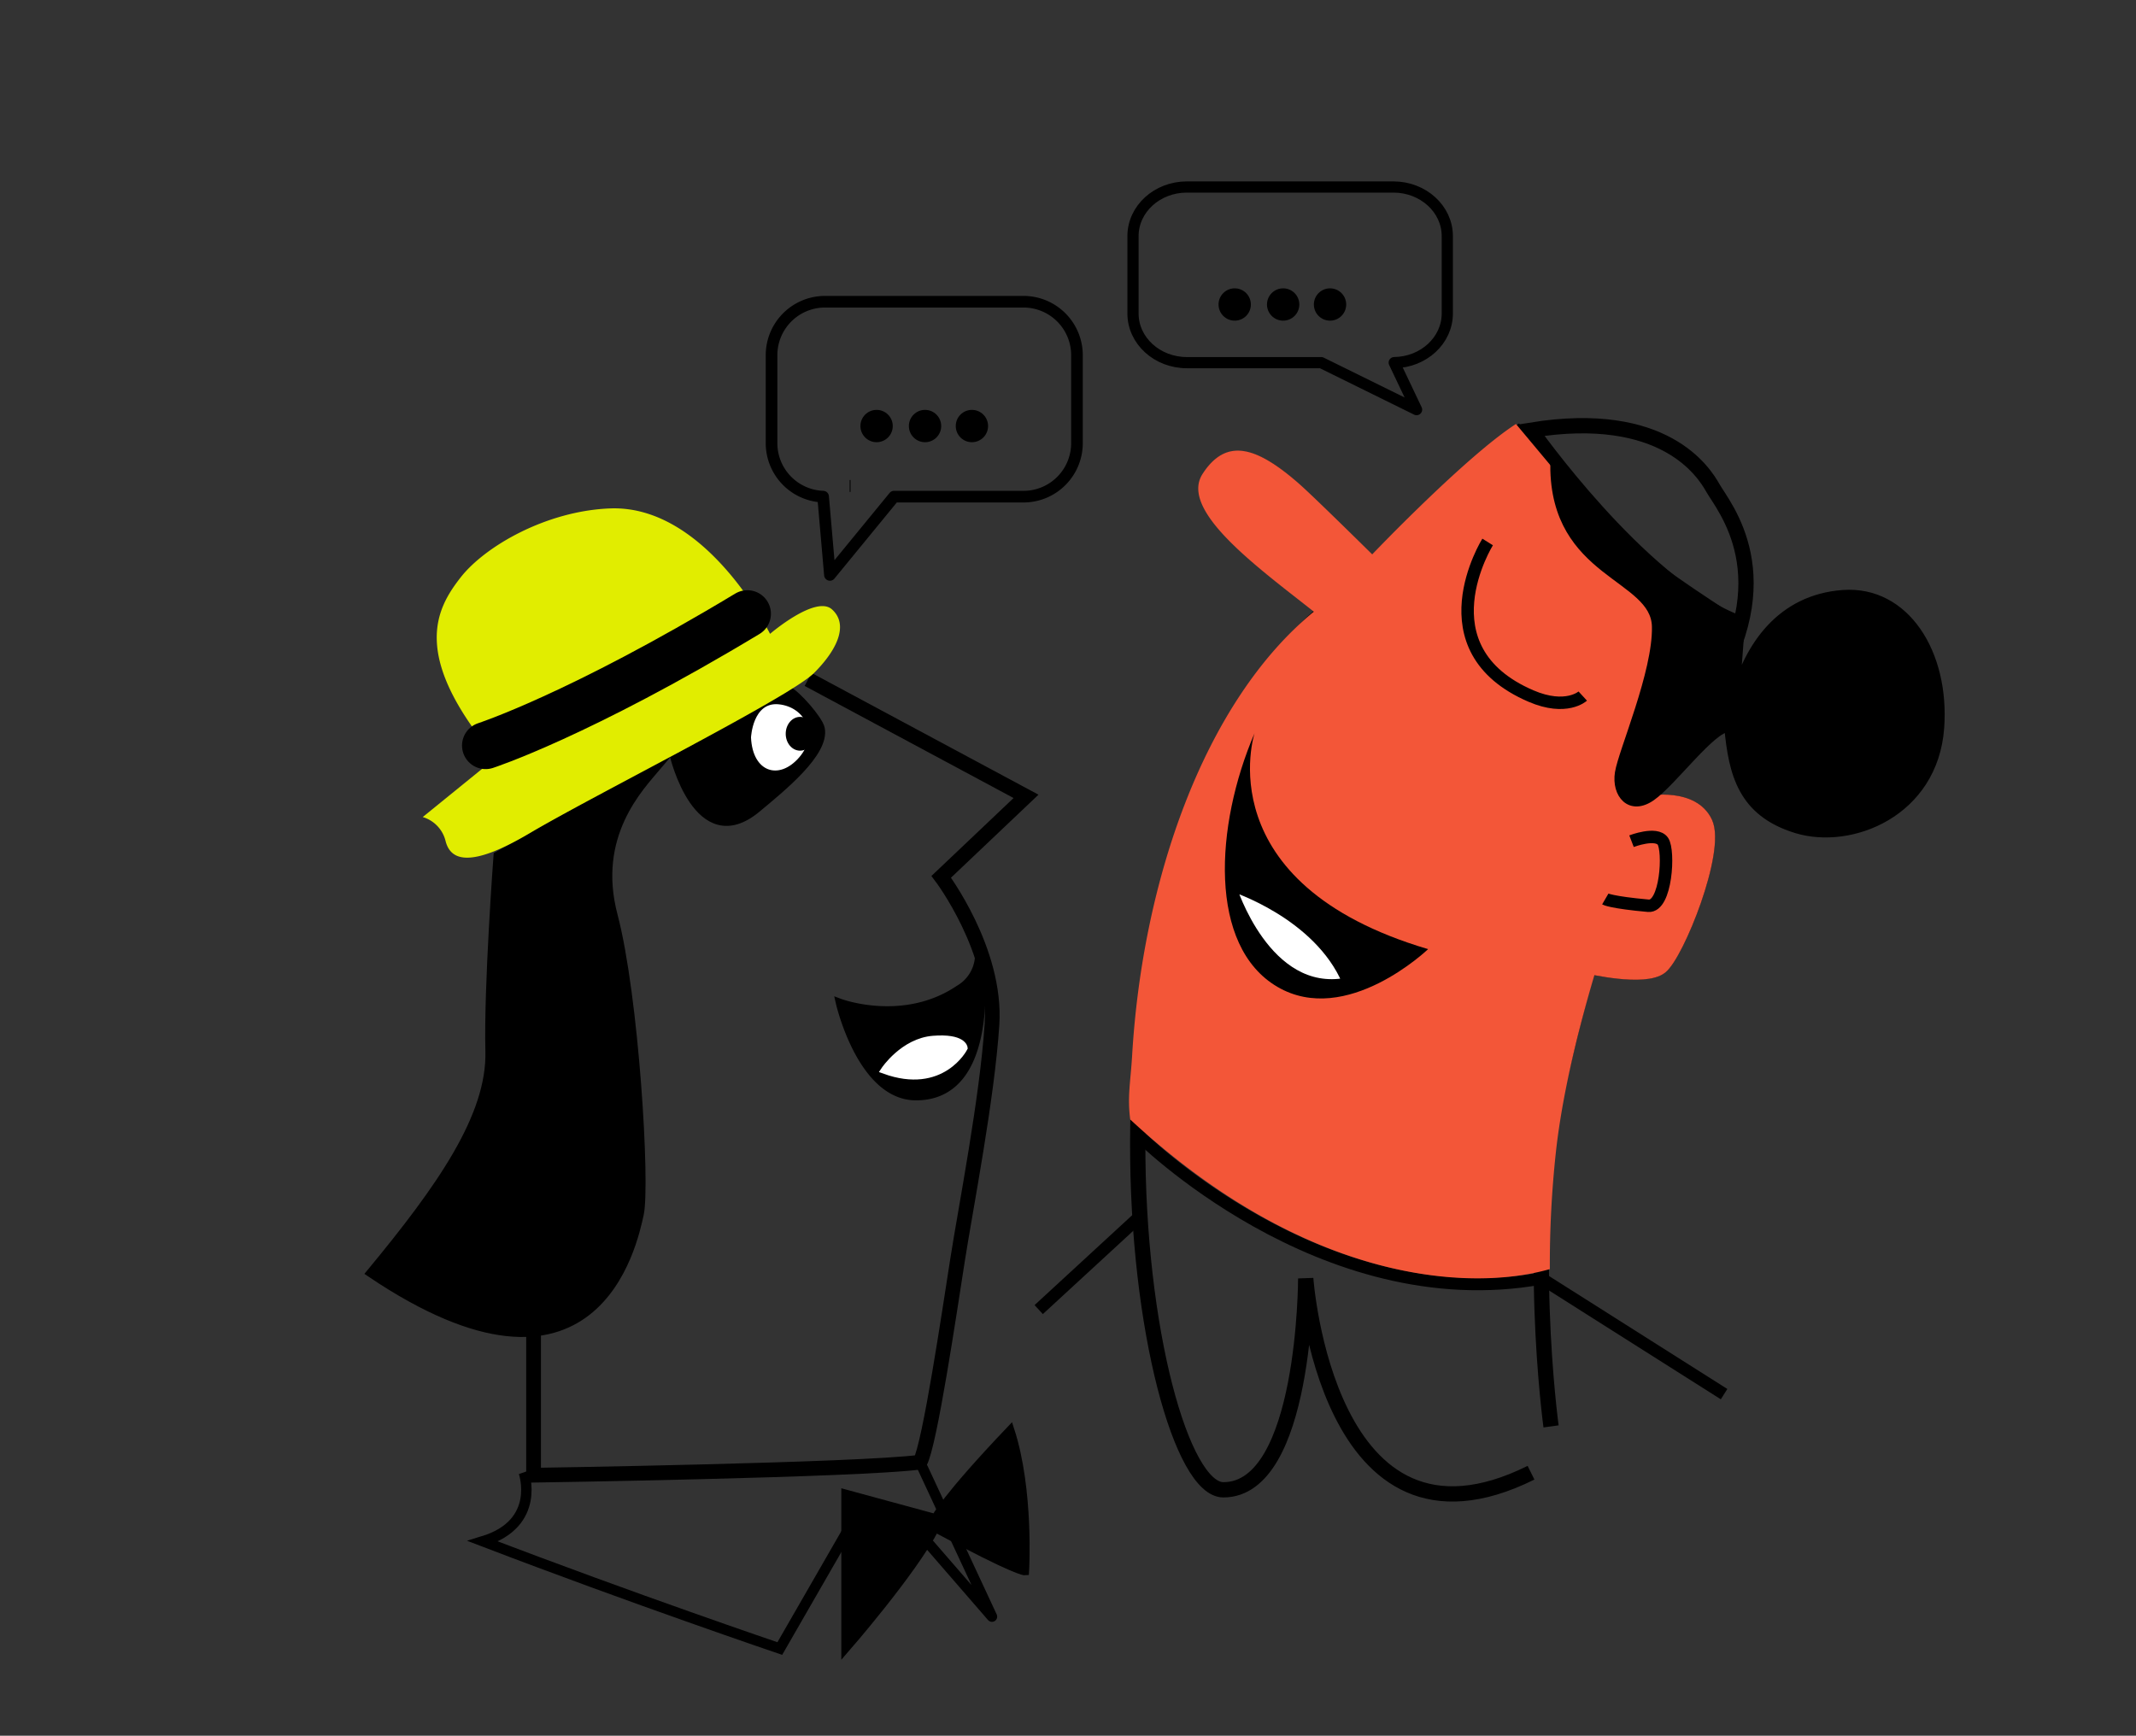 <svg id="Laag_1" data-name="Laag 1" xmlns="http://www.w3.org/2000/svg" viewBox="0 0 300 243.797"><rect x="0" y="0" width="300" height="243.797" fill="#333333" stroke="none"/><defs><style>.cls-1,.cls-10,.cls-19{fill:#fff;}.cls-1{stroke:#fff;stroke-width:1.022px;}.cls-1,.cls-10,.cls-11,.cls-14,.cls-15,.cls-17,.cls-2,.cls-20,.cls-3,.cls-4,.cls-5,.cls-8,.cls-9{stroke-miterlimit:10;}.cls-11,.cls-12,.cls-13,.cls-14,.cls-17,.cls-18,.cls-2,.cls-20,.cls-3,.cls-5,.cls-7,.cls-8{fill:none;}.cls-10,.cls-11,.cls-12,.cls-13,.cls-14,.cls-15,.cls-17,.cls-18,.cls-2,.cls-20,.cls-3,.cls-4,.cls-5,.cls-8{stroke:#000;}.cls-2{stroke-width:2.146px;}.cls-3{stroke-width:1.717px;}.cls-10,.cls-4,.cls-5{stroke-width:1.198px;}.cls-6,.cls-9{fill:#f35638;}.cls-8,.cls-9{stroke-width:1.747px;}.cls-9{stroke:#f35638;}.cls-11{stroke-width:1.683px;}.cls-12,.cls-13,.cls-18{stroke-linejoin:round;}.cls-12{stroke-width:1.633px;}.cls-13{stroke-width:1.572px;}.cls-14{stroke-width:2.068px;}.cls-15{stroke-width:1.171px;}.cls-16{fill:#e1ed00;}.cls-17,.cls-18{stroke-width:1.464px;}.cls-18,.cls-20{stroke-linecap:round;}.cls-20{stroke-width:6.617px;}</style></defs><path class="cls-1" d="M124.229,150.323s2.662-4,6.841-4.326,4.324,1.189,4.324,1.189S132.3,153.251,124.229,150.323Z"/><path class="cls-2" d="M213.937,60.375c-7.032,4.531-21.329,19.188-21.329,19.188s-8.594-8.594-10.782-10.626-8.282-7.5-11.563-2.344,8.125,12.97,15.938,19.142c-39.69,33.987-25.939,123.525-14.376,123.525s11.563-29.69,11.563-29.69,2.917,41.55,31.643,27.29"/><path class="cls-2" d="M243.627,87.281c-13.5-5.374-28.6-26.86-28.6-26.86,18.752-3.047,24.305,5.929,25.549,8.125,1.489,2.63,10.079,12.5-.7,29.224s-15.939,32.5-20.861,53.829-1.172,48.754-1.172,48.754"/><path class="cls-3" d="M159.792,159.334s25.73,25.862,56.7,20.237l25.654,16.25"/><line class="cls-3" x1="145.886" y1="183.946" x2="160.104" y2="170.849"/><path class="cls-4" d="M176.2,102.989s-6.875,21.072,24.377,30.328c0,0-11.464,10.987-21.174,5.291S170.61,116.015,176.2,102.989Z"/><path class="cls-3" d="M208.937,76.125s-9.375,15,6.094,21.645c4.951,2.126,7.267,0,7.267,0"/><path class="cls-3" d="M231.6,112.637s6.169-1.149,8.045,2.851-3.985,18.627-6.329,20.454-10.29-.052-10.29-.052"/><path class="cls-5" d="M229.146,118.153s3.465-1.334,4.4,0,.478,9.295-2.033,9.07c-5.231-.469-6.053-.948-6.053-.948"/><path class="cls-6" d="M159.009,148.225c1.431-24.272,9.963-49.51,25.513-62.313-7.813-6.172-18.917-14.167-15.635-19.324s7.6-3.93,13.67,1.453c2.233,1.981,10.167,9.825,10.167,9.825s13.161-13.781,20.192-18.312l22.272,26.657s2,12.3-6.494,36.183c-4.59,12.911-8.872,27.542-10.174,39.467a147.123,147.123,0,0,0-.847,16.4c-11.364,3.247-34.29,1.82-58.932-21.014C158.314,154.039,158.787,151.984,159.009,148.225Z"/><path class="cls-7" d="M243.627,87.281c-13.5-5.374-28.6-26.86-28.6-26.86,18.752-3.047,24.305,5.929,25.549,8.125,1.489,2.63,10.079,12.5-.7,29.224s-15.939,32.5-20.861,53.829-1.172,48.754-1.172,48.754"/><path class="cls-7" d="M159.792,159.334s25.73,25.862,56.7,20.237l25.654,16.25"/><line class="cls-7" x1="145.886" y1="183.946" x2="160.104" y2="170.849"/><path d="M176.2,102.989s-6.875,21.072,24.377,30.328c0,0-11.464,10.987-21.174,5.291S170.61,116.015,176.2,102.989Z"/><path class="cls-8" d="M208.937,76.125s-9.375,15,6.094,21.645c4.951,2.126,7.267,0,7.267,0"/><path class="cls-7" d="M231.6,112.637s6.169-1.149,8.045,2.851-3.985,18.627-6.329,20.454-10.29-.052-10.29-.052"/><path class="cls-9" d="M231.6,112.637s6.169-1.149,8.045,2.851-3.985,18.627-6.329,20.454-10.29-.052-10.29-.052"/><path class="cls-8" d="M229.146,118.153s3.465-1.334,4.4,0,.478,9.295-2.033,9.07c-5.231-.469-6.053-.948-6.053-.948"/><path class="cls-10" d="M173.068,124.613s12.006,3.818,16.038,13.323C177.851,140.049,173.068,124.613,173.068,124.613Z"/><path class="cls-4" d="M258.863,83.469c-8.751.625-13.282,7.35-15.158,14.3l.759-10.048s-12.988-8.269-15.54-11.033c-.593-.643-9.11-9.771-10.588-11.3,0,15.4,14.11,15.4,14.275,22.612.147,6.453-4.735,17.591-5.2,20.56s1.558,5.433,4.544,3.333,8.473-9.673,10.817-9.673c.625,6.407,1.875,11.876,9.532,14.22s19.287-2.28,20.158-14.22C273.219,91.774,267.613,82.844,258.863,83.469Z"/><path class="cls-11" d="M119.456,68.258h-.122"/><path class="cls-12" d="M125.86,69.759H143.9a7.513,7.513,0,0,0,7.358-7.659V50.041a7.513,7.513,0,0,0-7.358-7.659H115.722a7.513,7.513,0,0,0-7.357,7.659V62.1a7.518,7.518,0,0,0,7.242,7.658l.955,10.994,9.009-10.993Z"/><path class="cls-13" d="M185.264,50.938H166.7c-4.181,0-7.571-3.091-7.571-6.9V33.166c0-3.813,3.39-6.9,7.571-6.9h29c4.182,0,7.572,3.091,7.572,6.9V44.035c0,3.776-3.326,6.844-7.453,6.9l3.138,6.6-13.392-6.6Z"/><circle cx="173.414" cy="42.77" r="2.27"/><circle cx="180.218" cy="42.77" r="2.27"/><circle cx="186.802" cy="42.77" r="2.27"/><circle cx="123.117" cy="59.842" r="2.27"/><circle cx="129.921" cy="59.842" r="2.27"/><circle cx="136.505" cy="59.842" r="2.27"/><path class="cls-14" d="M74.941,187.209v20s45.575-.687,54.278-1.832c1.374-2.52,4.122-21.07,5.267-28.4s4.148-22.606,4.835-33.055-7.125-20.765-7.125-20.765l11.909-11.3L113.5,95.434"/><path class="cls-15" d="M94.637,106.039s3.377,14.425,11.68,7.5c3.463-2.89,9.641-7.853,8.932-11.222-.266-1.26-3.431-4.829-4.487-5.272"/><path class="cls-15" d="M92.346,107.582c-2.519,2.977-9.16,9.743-6.183,21.017s4.58,37.841,3.664,41.963-6.183,29.544-37.788,8.245c9.848-11.909,16.947-21.986,16.718-31.147S69.9,120.178,69.9,120.178Z"/><path class="cls-16" d="M69.673,106.4l-10.3,8.362a4.678,4.678,0,0,1,3.206,3.36c.687,2.748,3.435,3.893,11.909-1.145S110.9,97.963,114.332,94.528s4.81-6.871,2.52-8.932-8.7,3.435-8.7,3.435S99.263,70.9,85.705,71.413c-8.956.336-17.592,5.307-21.027,9.714S57.575,92.131,69.673,106.4Z"/><path class="cls-15" d="M137.386,132.8a5.66,5.66,0,0,1-2.671,6.154c-7.786,5.267-16.735,1.917-16.735,1.917s3,13.1,10.671,13.1C140.807,153.98,137.386,132.8,137.386,132.8Z"/><path class="cls-17" d="M73.567,206.808s2.519,7.173-5.726,9.684c21.07,8.07,41.682,15.064,41.682,15.064l9.39-16.319"/><path class="cls-15" d="M118.748,209.811v21.756s9.39-10.763,12.6-16.947c11.451,6.184,12.6,6.069,12.6,6.069s.687-11.337-2.062-19.81c-9.16,9.619-10.5,12.367-10.5,12.367Z"/><polyline class="cls-18" points="130.24 216.598 139.321 227.073 129.219 205.374"/><path class="cls-19" d="M105.479,103.587s.229-5.031,3.894-4.66,5.69,4.2,2.868,7.46S105.7,108.485,105.479,103.587Z"/><path class="cls-20" d="M68.2,104.721s13.083-4.233,36.768-18.51"/><ellipse cx="112.37" cy="103.067" rx="2.017" ry="2.373"/><path class="cls-1" d="M124.229,150.323s2.662-4,6.841-4.326,4.324,1.189,4.324,1.189S132.3,153.251,124.229,150.323Z"/></svg>